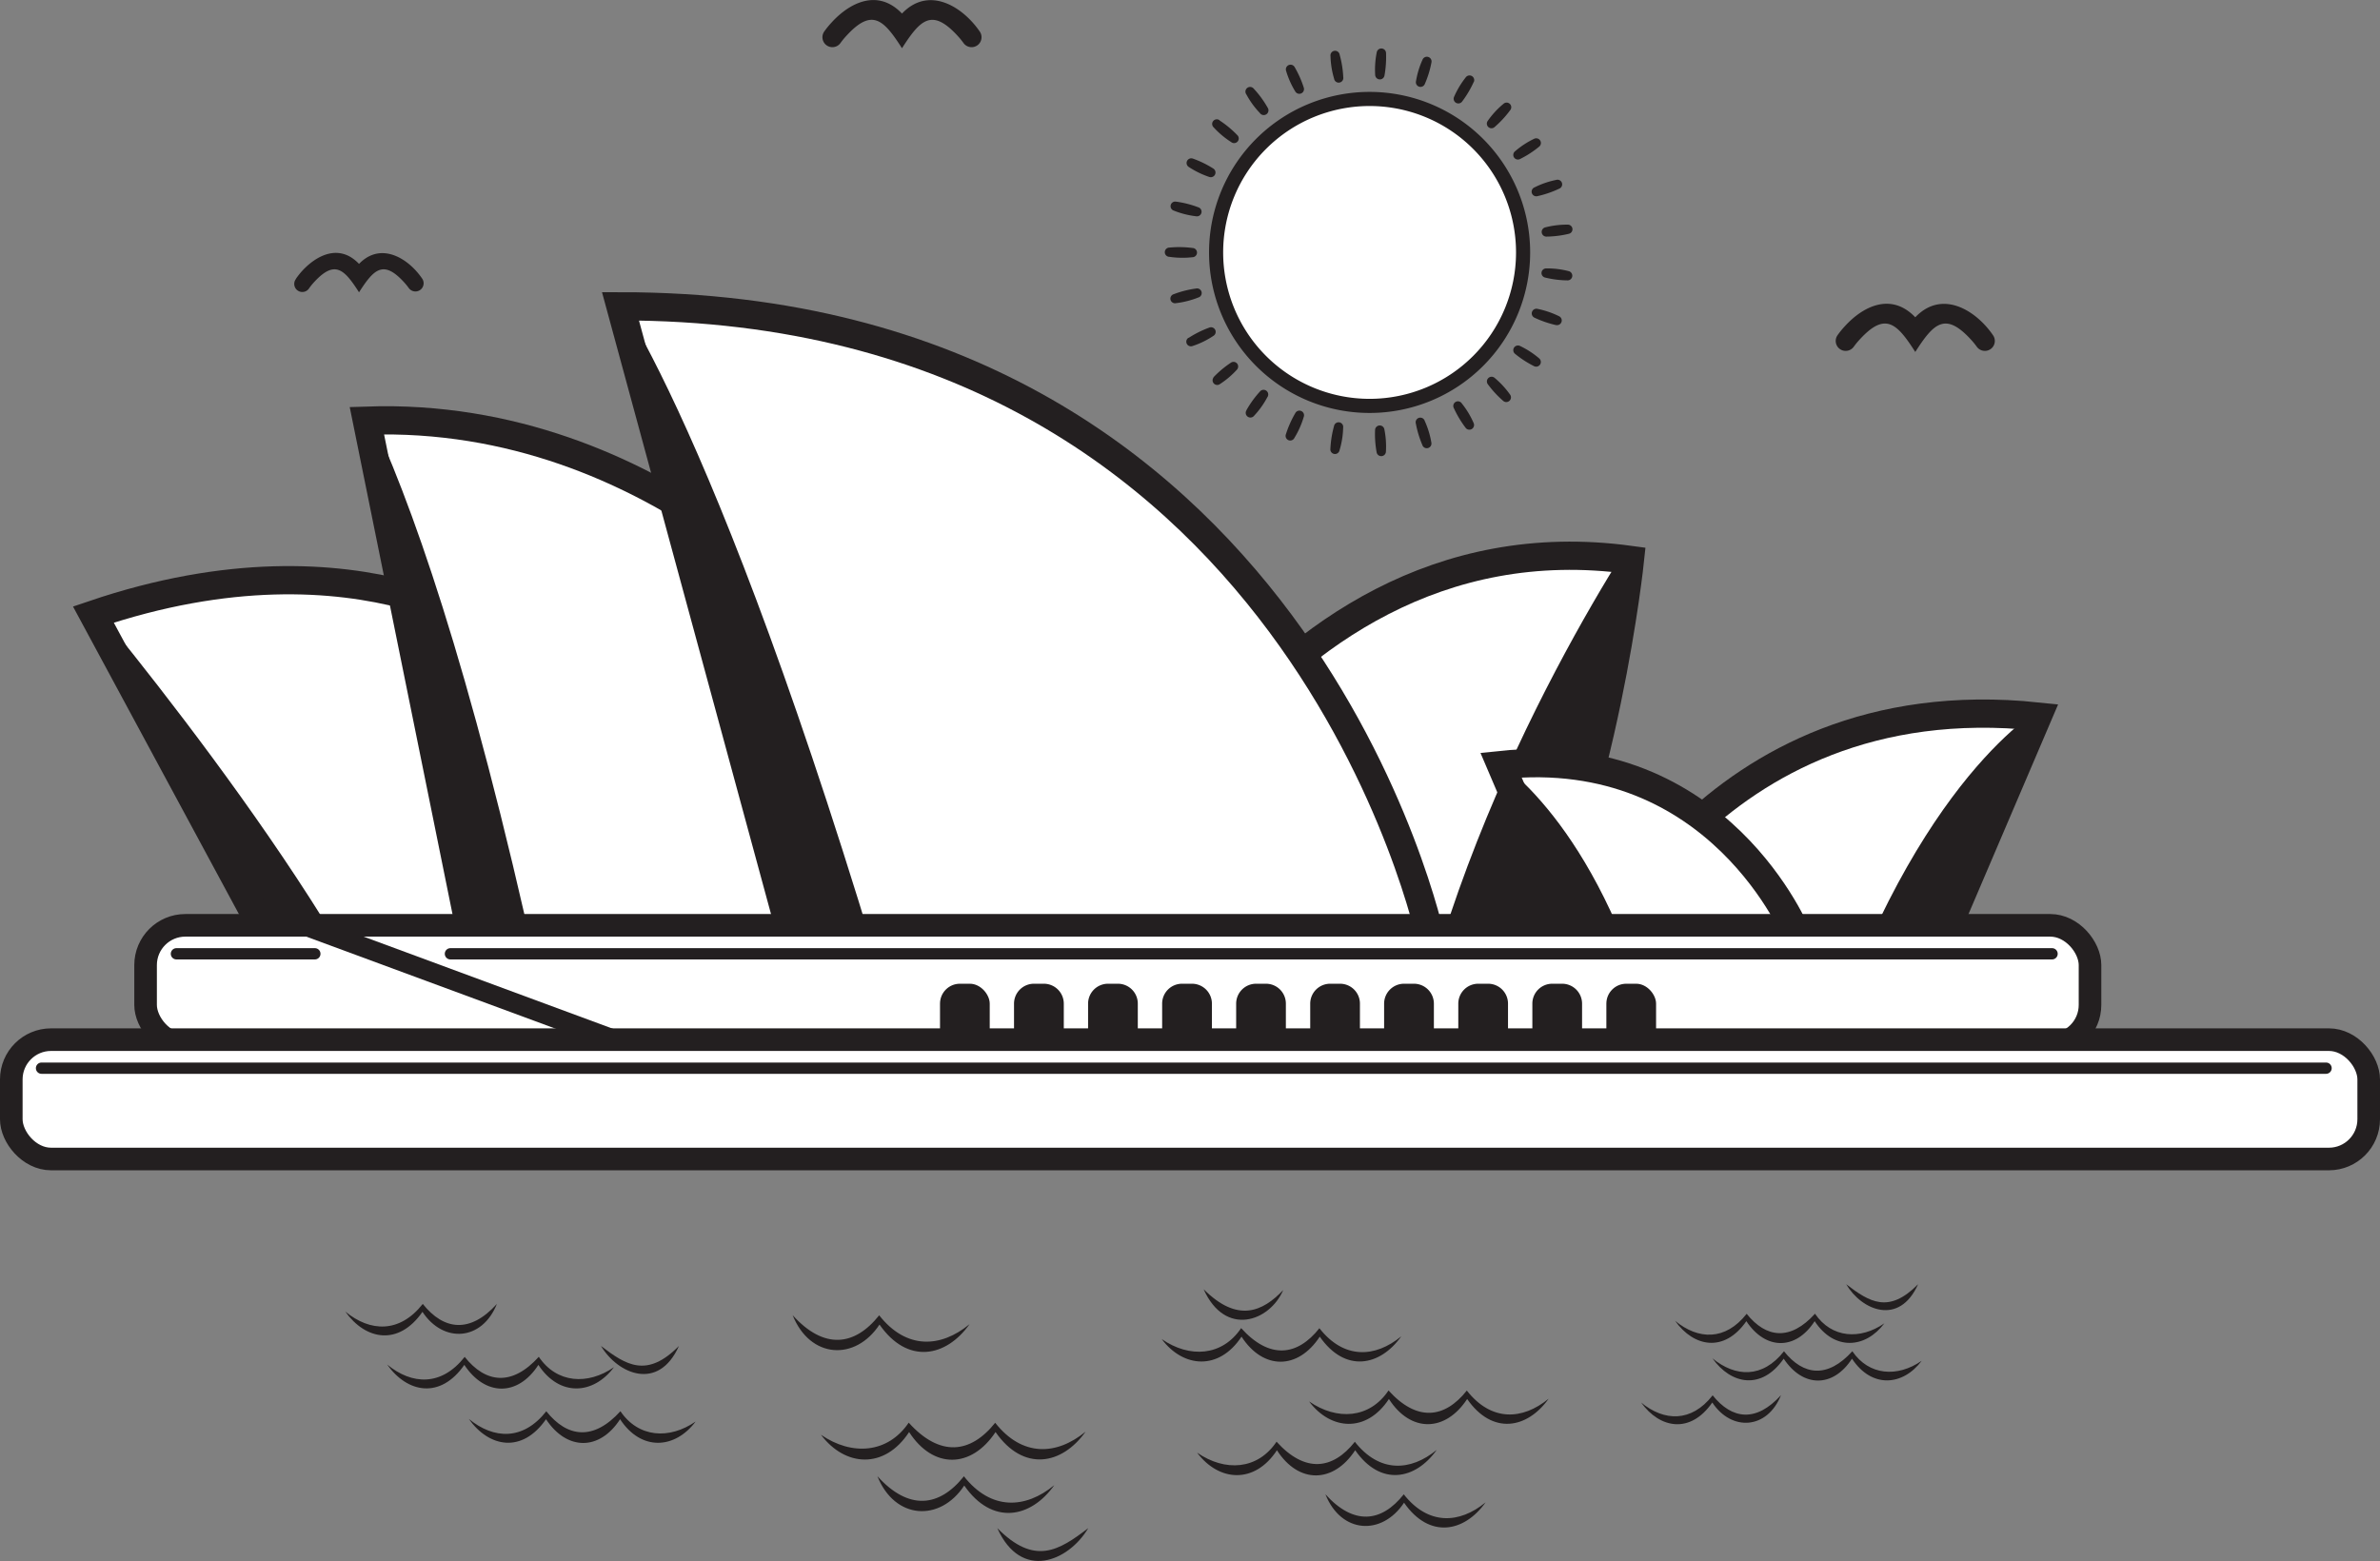 <svg xmlns="http://www.w3.org/2000/svg" xmlns:xlink="http://www.w3.org/1999/xlink" viewBox="0 0 421.28 276.36"><rect x="0" y="0" width="421.28" height="276.36" fill="#808080" stroke="none"/><defs><style>.cls-1,.cls-16,.cls-17,.cls-2,.cls-4,.cls-8{fill:none;}.cls-1{clip-rule:evenodd;}.cls-14,.cls-3{fill:#fff;}.cls-3,.cls-7{fill-rule:evenodd;}.cls-16,.cls-17,.cls-4,.cls-8{stroke:#231f20;stroke-miterlimit:3.86;}.cls-4{stroke-width:2.5px;}.cls-5,.cls-7{fill:#231f20;}.cls-6{clip-path:url(#clip-path);}.cls-8{stroke-width:5px;}.cls-9{clip-path:url(#clip-path-2);}.cls-10{clip-path:url(#clip-path-3);}.cls-11{clip-path:url(#clip-path-4);}.cls-12{clip-path:url(#clip-path-5);}.cls-13{clip-path:url(#clip-path-6);}.cls-15{clip-path:url(#clip-path-7);}.cls-16{stroke-linecap:round;stroke-width:2px;}.cls-17{stroke-width:4px;}.cls-18{clip-path:url(#clip-path-8);}</style><clipPath id="clip-path"><path class="cls-1" d="M281,172.18s20.69-51.49,79.67-45.33l-19.37,45.33Z"/></clipPath><clipPath id="clip-path-2"><path class="cls-1" d="M288.52,99.12s-4.4,42.25-19.36,72.18H190.82s29.92-81.42,97.7-72.18"/></clipPath><clipPath id="clip-path-3"><path class="cls-1" d="M318.16,165.68s-13.77-34.29-52.47-30.24l12.91,30.24Z"/></clipPath><clipPath id="clip-path-4"><path class="cls-1" d="M16.53,108.8l36.08,66.9h54.14l-15.4-61.62S64.5,92.52,16.53,108.8"/></clipPath><clipPath id="clip-path-5"><path class="cls-1" d="M149,113.2S116.43,72.71,64.94,74.47L84.3,170l88,1.32Z"/></clipPath><clipPath id="clip-path-6"><path class="cls-1" d="M253.32,166.46S230,54.23,109.83,54.23L140.2,166Z"/></clipPath><clipPath id="clip-path-7"><rect class="cls-2" x="25.77" y="163.82" width="344.18" height="21.13" rx="7.04"/></clipPath><clipPath id="clip-path-8"><rect class="cls-2" x="2" y="184.06" width="417.28" height="21.13" rx="7.04"/></clipPath></defs><g id="Layer_2" data-name="Layer 2"><g id="Layer_1-2" data-name="Layer 1"><path class="cls-3" d="M215.26,44.69a27.17,27.17,0,1,1,27.17,27.17,27.17,27.17,0,0,1-27.17-27.17"/><path class="cls-4" d="M215.26,44.69a27.17,27.17,0,1,1,27.17,27.17A27.17,27.17,0,0,1,215.26,44.69Z"/><path class="cls-5" d="M208.17,35.7a17.47,17.47,0,0,1,3.94,1,.82.82,0,0,1-.39,1.59,15.69,15.69,0,0,1-3.94-1,.82.82,0,0,1,.39-1.59"/><path class="cls-5" d="M211.13,28.07a18,18,0,0,1,3.65,1.78.83.83,0,0,1-.72,1.48,15.6,15.6,0,0,1-3.65-1.78.83.83,0,0,1,.72-1.48"/><path class="cls-5" d="M215.84,21.3A18.11,18.11,0,0,1,219,23.91a.82.82,0,0,1-1.06,1.25,15.35,15.35,0,0,1-3.11-2.61.82.82,0,0,1,1.06-1.25"/><path class="cls-5" d="M222,15.78a17.94,17.94,0,0,1,2.39,3.29A.82.82,0,0,1,223,20a15.05,15.05,0,0,1-2.38-3.28.82.82,0,0,1,1.32-1"/><path class="cls-5" d="M229.14,11.84a18.21,18.21,0,0,1,1.65,3.71.83.83,0,0,1-1.5.67,15.31,15.31,0,0,1-1.65-3.71.83.83,0,0,1,1.5-.67"/><path class="cls-5" d="M237.13,9.68a18.08,18.08,0,0,1,.64,4,.82.82,0,0,1-1.62.26,15.34,15.34,0,0,1-.64-4,.82.82,0,0,1,1.62-.26"/><path class="cls-5" d="M245.34,9.4a18.3,18.3,0,0,1-.28,4,.83.83,0,0,1-1.64-.11,15.42,15.42,0,0,1,.28-4.05.83.83,0,0,1,1.64.11"/><path class="cls-5" d="M253.39,11a17.57,17.57,0,0,1-1.19,3.88.82.82,0,0,1-1.56-.48,15.22,15.22,0,0,1,1.18-3.88.83.83,0,0,1,1.57.48"/><path class="cls-5" d="M260.88,14.47A18.14,18.14,0,0,1,258.79,18a.83.83,0,0,1-1.41-.85,15.54,15.54,0,0,1,2.09-3.48.83.83,0,0,1,1.41.85"/><path class="cls-5" d="M267.33,19.49a18.27,18.27,0,0,1-2.77,3,.82.82,0,0,1-1.2-1.11,15,15,0,0,1,2.77-3,.82.82,0,0,1,1.2,1.11"/><path class="cls-5" d="M272.47,25.94a17.62,17.62,0,0,1-3.4,2.21.82.82,0,0,1-.89-1.37,15.1,15.1,0,0,1,3.4-2.22.83.83,0,0,1,.89,1.38"/><path class="cls-5" d="M276,33.4a18.06,18.06,0,0,1-3.84,1.32.82.82,0,0,1-.53-1.55,15.16,15.16,0,0,1,3.84-1.32A.82.82,0,0,1,276,33.4"/><path class="cls-5" d="M277.7,41.39a17.85,17.85,0,0,1-4,.5.83.83,0,0,1-.2-1.63,15.4,15.4,0,0,1,4-.49.82.82,0,0,1,.2,1.62"/><path class="cls-5" d="M277.5,49.64a17.42,17.42,0,0,1-4-.5.82.82,0,0,1,.2-1.62,15.07,15.07,0,0,1,4,.49.83.83,0,0,1-.2,1.63"/><path class="cls-5" d="M275.45,57.56a18.42,18.42,0,0,1-3.84-1.32.83.83,0,0,1,.54-1.56A15.78,15.78,0,0,1,276,56a.83.83,0,0,1-.54,1.55"/><path class="cls-5" d="M271.57,64.84a18.14,18.14,0,0,1-3.41-2.21.83.83,0,0,1,.9-1.38,15.36,15.36,0,0,1,3.4,2.21.83.83,0,0,1-.89,1.38"/><path class="cls-5" d="M266.11,71a18,18,0,0,1-2.77-3,.83.83,0,0,1,1.2-1.12,15.67,15.67,0,0,1,2.77,3,.83.83,0,0,1-1.2,1.12"/><path class="cls-5" d="M259.45,75.77a18.45,18.45,0,0,1-2.09-3.48.82.82,0,0,1,1.41-.84,15,15,0,0,1,2.09,3.48.83.83,0,0,1-1.41.84"/><path class="cls-5" d="M251.8,78.86A18.13,18.13,0,0,1,250.62,75a.82.82,0,0,1,1.57-.48,15.32,15.32,0,0,1,1.18,3.88.83.83,0,0,1-1.57.48"/><path class="cls-5" d="M243.68,80.1a17.75,17.75,0,0,1-.28-4,.83.83,0,0,1,1.64-.12,15.61,15.61,0,0,1,.28,4,.83.83,0,0,1-1.64.12"/><path class="cls-5" d="M235.49,79.45a18.34,18.34,0,0,1,.64-4,.82.82,0,0,1,1.62.26,15,15,0,0,1-.64,4,.82.82,0,0,1-1.62-.25"/><path class="cls-5" d="M227.62,76.87a18.27,18.27,0,0,1,1.65-3.71.82.82,0,0,1,1.5.66,15.53,15.53,0,0,1-1.65,3.71.82.82,0,0,1-1.5-.66"/><path class="cls-5" d="M220.63,72.62A17.75,17.75,0,0,1,223,69.34a.82.82,0,0,1,1.32,1A15.13,15.13,0,0,1,222,73.59a.83.83,0,0,1-1.33-1"/><path class="cls-5" d="M214.77,66.82a17.9,17.9,0,0,1,3.11-2.61.82.82,0,0,1,1.05,1.25,15.12,15.12,0,0,1-3.11,2.61.82.82,0,0,1-1-1.25"/><path class="cls-5" d="M210.4,59.82A17.93,17.93,0,0,1,214.05,58a.82.82,0,0,1,.72,1.47,14.9,14.9,0,0,1-3.65,1.78.82.82,0,0,1-.72-1.47"/><path class="cls-5" d="M207.77,52.08a17.62,17.62,0,0,1,3.94-1,.82.82,0,0,1,.4,1.59,15.8,15.8,0,0,1-3.94,1,.82.82,0,0,1-.4-1.59"/><path class="cls-5" d="M207,43.83a17.91,17.91,0,0,1,4.06.07.82.82,0,0,1,0,1.64,15.81,15.81,0,0,1-4.06-.07.82.82,0,0,1,0-1.64"/><path class="cls-3" d="M281,172.18s20.69-51.49,79.67-45.33l-19.37,45.33Z"/><g class="cls-6"><path class="cls-7" d="M362.47,124.65s-21.13,10.56-37.86,57.65h45.78l5.72-58.09Z"/></g><path class="cls-8" d="M281,172.18s20.69-51.49,79.67-45.33l-19.37,45.33Z"/><path class="cls-3" d="M288.52,99.12s-4.4,42.25-19.36,72.18H190.82s29.92-81.42,97.7-72.18"/><g class="cls-9"><path class="cls-7" d="M292.23,90.36s-31,44-42,95h37.85l18.05-88.9Z"/></g><path class="cls-8" d="M288.52,99.12s-4.4,42.25-19.36,72.18H190.82S220.74,89.88,288.52,99.12Z"/><path class="cls-3" d="M318.16,165.68s-13.77-34.29-52.47-30.24l12.91,30.24Z"/><g class="cls-10"><path class="cls-7" d="M262.56,133s15.84,7.91,26.81,38.81h-30l-3.76-38.12Z"/></g><path class="cls-8" d="M318.16,165.68s-13.77-34.29-52.47-30.24l12.91,30.24Z"/><path class="cls-3" d="M16.53,108.8l36.08,66.9h54.14l-15.4-61.62S64.5,92.52,16.53,108.8"/><g class="cls-11"><path class="cls-7" d="M9.23,98.36s42.51,49.17,60.11,86.14H34.13L4.2,112.32Z"/></g><path class="cls-8" d="M16.53,108.8l36.08,66.9h54.14l-15.4-61.62S64.5,92.52,16.53,108.8Z"/><path class="cls-3" d="M149,113.2S116.43,72.71,64.94,74.47L84.3,170l88,1.32Z"/><g class="cls-12"><path class="cls-7" d="M53.94,55.55S72.86,66.11,97.51,183.18H70.66L40.73,55.55Z"/></g><path class="cls-8" d="M149,113.2S116.43,72.71,64.94,74.47L84.3,170l88,1.32Z"/><path class="cls-3" d="M253.32,166.46S230,54.23,109.83,54.23L140.2,166Z"/><g class="cls-13"><path class="cls-7" d="M106.31,48.06s19.37,22,51.5,130.72H126.12L96.19,51.15Z"/></g><path class="cls-8" d="M253.32,166.46S230,54.23,109.83,54.23L140.2,166Z"/><rect class="cls-14" x="25.77" y="163.82" width="344.18" height="21.13" rx="7.04"/><g class="cls-15"><polygon class="cls-5" points="57.63 163.33 117.23 185.36 107.28 185.42 50.07 164.29 57.63 163.33"/><line class="cls-16" x1="79.73" y1="168.86" x2="363.23" y2="168.86"/><line class="cls-16" x1="31.23" y1="168.86" x2="55.73" y2="168.86"/></g><rect class="cls-17" x="25.77" y="163.82" width="344.18" height="21.13" rx="7.04"/><rect class="cls-5" x="166.39" y="174.16" width="8.8" height="14.74" rx="3.52"/><path class="cls-7" d="M179.49,185.38v-7.7a3.53,3.53,0,0,1,3.52-3.52h1.76a3.53,3.53,0,0,1,3.53,3.52v7.7a3.53,3.53,0,0,1-3.53,3.53H183a3.53,3.53,0,0,1-3.52-3.53"/><path class="cls-7" d="M192.6,185.38v-7.7a3.53,3.53,0,0,1,3.52-3.52h1.76a3.52,3.52,0,0,1,3.52,3.52v7.7a3.52,3.52,0,0,1-3.52,3.53h-1.76a3.53,3.53,0,0,1-3.52-3.53"/><path class="cls-7" d="M205.71,185.38v-7.7a3.52,3.52,0,0,1,3.52-3.52H211a3.53,3.53,0,0,1,3.52,3.52v7.7a3.53,3.53,0,0,1-3.52,3.53h-1.76a3.52,3.52,0,0,1-3.52-3.53"/><path class="cls-7" d="M218.81,185.38v-7.7a3.53,3.53,0,0,1,3.52-3.52h1.76a3.52,3.52,0,0,1,3.52,3.52v7.7a3.52,3.52,0,0,1-3.52,3.53h-1.76a3.53,3.53,0,0,1-3.52-3.53"/><path class="cls-7" d="M231.92,185.38v-7.7a3.53,3.53,0,0,1,3.52-3.52h1.76a3.52,3.52,0,0,1,3.52,3.52v7.7a3.52,3.52,0,0,1-3.52,3.53h-1.76a3.53,3.53,0,0,1-3.52-3.53"/><path class="cls-7" d="M245,185.38v-7.7a3.53,3.53,0,0,1,3.53-3.52h1.76a3.53,3.53,0,0,1,3.52,3.52v7.7a3.53,3.53,0,0,1-3.52,3.53h-1.76a3.53,3.53,0,0,1-3.53-3.53"/><path class="cls-7" d="M258.13,185.38v-7.7a3.53,3.53,0,0,1,3.52-3.52h1.76a3.52,3.52,0,0,1,3.52,3.52v7.7a3.52,3.52,0,0,1-3.52,3.53h-1.76a3.53,3.53,0,0,1-3.52-3.53"/><path class="cls-7" d="M271.24,185.38v-7.7a3.52,3.52,0,0,1,3.52-3.52h1.76a3.53,3.53,0,0,1,3.52,3.52v7.7a3.53,3.53,0,0,1-3.52,3.53h-1.76a3.52,3.52,0,0,1-3.52-3.53"/><rect class="cls-5" x="284.34" y="174.16" width="8.8" height="14.74" rx="3.52"/><rect class="cls-14" x="2" y="184.06" width="417.28" height="21.13" rx="7.04"/><g class="cls-18"><line class="cls-16" x1="7.35" y1="189.11" x2="411.73" y2="189.11"/></g><rect class="cls-17" x="2" y="184.06" width="417.28" height="21.13" rx="7.04"/><path class="cls-5" d="M82.24,240.21c3.74,4.7,8.39,5.24,13.13,0,3.17,4.69,8.64,5.06,13.31,1.84-3.64,4.86-9.63,5.3-13.38-.41-3.64,5.64-9.43,5.56-13.11,0-4.23,6.09-10.08,5-13.66-.06,4.41,3.63,9.62,3.85,13.71-1.34"/><path class="cls-5" d="M96.69,249.84c3.74,4.7,8.39,5.24,13.13,0,3.17,4.69,8.64,5.06,13.31,1.83-3.64,4.86-9.62,5.31-13.37-.41-3.65,5.64-9.44,5.57-13.11,0-4.24,6.1-10.09,5-13.67-.06,4.42,3.63,9.62,3.86,13.71-1.34"/><path class="cls-5" d="M74.83,230.84c3.74,4.7,8.39,5.25,13.13,0-2.64,6.6-9.5,7-13.18,1.41-4.23,6.1-10.08,5-13.66-.05,4.41,3.63,9.62,3.85,13.71-1.35"/><path class="cls-5" d="M120.18,238.29c-5.66,5.72-9.33,3.43-13.8,0,3,5,10.18,8.07,13.8,0"/><path class="cls-5" d="M233.56,235.13c-3.95,5-8.86,5.54-13.87,0-3.35,5-9.13,5.35-14.06,1.94,3.85,5.13,10.16,5.6,14.13-.43,3.85,5.95,10,5.88,13.85,0,4.47,6.44,10.65,5.27,14.43-.06-4.66,3.84-10.17,4.07-14.48-1.41"/><path class="cls-5" d="M259.65,246.17c-3.95,5-8.86,5.54-13.87,0-3.35,5-9.13,5.35-14.06,1.94,3.85,5.13,10.17,5.6,14.13-.43,3.85,6,10,5.88,13.85,0,4.47,6.44,10.65,5.26,14.43-.06-4.66,3.83-10.17,4.07-14.48-1.42"/><path class="cls-5" d="M239.83,255.24c-3.94,5-8.86,5.54-13.87,0-3.35,5-9.12,5.35-14.06,1.94,3.85,5.14,10.17,5.61,14.13-.43,3.85,6,10,5.88,13.85,0,4.47,6.44,10.65,5.26,14.43-.06-4.66,3.83-10.16,4.07-14.48-1.42"/><path class="cls-5" d="M248.48,264.55c-3.95,5-8.86,5.54-13.87,0,2.79,7,10,7.38,13.92,1.49,4.47,6.44,10.65,5.26,14.43-.06-4.66,3.83-10.16,4.07-14.48-1.42"/><path class="cls-5" d="M213.05,228.24c6,6,10.44,4,14.09.15-2.39,5.57-10.27,8.39-14.09-.15"/><path class="cls-5" d="M176.17,251.87c-4.37,5.49-9.79,6.12-15.32,0-3.7,5.47-10.08,5.9-15.53,2.14,4.25,5.67,11.23,6.19,15.6-.48,4.25,6.58,11,6.49,15.3,0,4.94,7.11,11.76,5.81,15.94-.07-5.15,4.23-11.23,4.49-16-1.57"/><path class="cls-5" d="M170.63,261.35c-4.36,5.49-9.78,6.12-15.32,0,3.08,7.7,11.08,8.16,15.37,1.65,4.94,7.11,11.77,5.81,15.94-.07-5.14,4.24-11.22,4.5-16-1.57"/><path class="cls-5" d="M176.53,270.54c6.6,6.67,10.88,4,16.1,0-3.47,5.87-11.88,9.42-16.1,0"/><path class="cls-5" d="M309.16,232.58c3.45,4.33,7.74,4.84,12.11,0,2.93,4.33,8,4.67,12.28,1.7-3.36,4.48-8.88,4.89-12.34-.38-3.36,5.2-8.7,5.13-12.09,0-3.91,5.62-9.31,4.6-12.61-.06,4.07,3.36,8.88,3.56,12.65-1.23"/><path class="cls-5" d="M315.77,239.22c3.45,4.34,7.74,4.84,12.11,0,2.93,4.33,8,4.67,12.28,1.69-3.36,4.49-8.88,4.9-12.34-.37-3.36,5.2-8.7,5.13-12.09,0-3.91,5.62-9.31,4.59-12.61-.06,4.07,3.35,8.88,3.56,12.65-1.24"/><path class="cls-5" d="M303.13,247c3.45,4.34,7.74,4.84,12.12,0-2.43,6.09-8.76,6.45-12.16,1.3-3.9,5.63-9.3,4.6-12.6,0,4.07,3.35,8.88,3.55,12.64-1.24"/><path class="cls-5" d="M339.52,227.36c-5.21,5.27-8.6,3.16-12.73,0,2.74,4.64,9.4,7.44,12.73,0"/><path class="cls-5" d="M155.63,232.85c-4.36,5.49-9.78,6.12-15.32,0,3.08,7.7,11.08,8.16,15.37,1.65,4.94,7.11,11.77,5.81,15.94-.07-5.14,4.24-11.22,4.5-16-1.57"/><path class="cls-5" d="M325.25,59.36a15.22,15.22,0,0,1,1.3-1.6c3.3-3.62,8.25-6,12.47-1.59,4.76-5,10.77-1.21,13.77,3.19a1.76,1.76,0,1,1-2.9,2,13.39,13.39,0,0,0-1-1.22c-4.57-5-6.62-2.9-9.87,2.17-3.25-5.07-5.3-7.18-9.87-2.17a13.39,13.39,0,0,0-1,1.22,1.76,1.76,0,1,1-2.9-2"/><path class="cls-5" d="M145.89,5.59a15.22,15.22,0,0,1,1.3-1.6c3.3-3.62,8.25-6,12.47-1.59,4.76-5,10.76-1.21,13.77,3.19a1.76,1.76,0,1,1-2.9,2,13.39,13.39,0,0,0-1-1.22c-4.57-5-6.63-2.9-9.87,2.17-3.25-5.07-5.3-7.18-9.87-2.17a13.39,13.39,0,0,0-1,1.22,1.76,1.76,0,1,1-2.9-2"/><path class="cls-5" d="M52.4,49.33A13.71,13.71,0,0,1,53.45,48c2.68-2.93,6.69-4.87,10.1-1.28,3.86-4,8.72-1,11.16,2.58A1.43,1.43,0,1,1,72.36,51a10.94,10.94,0,0,0-.81-1c-3.7-4.06-5.37-2.35-8,1.75-2.62-4.1-4.29-5.81-8-1.75a10.94,10.94,0,0,0-.81,1,1.43,1.43,0,1,1-2.35-1.62"/></g></g></svg>